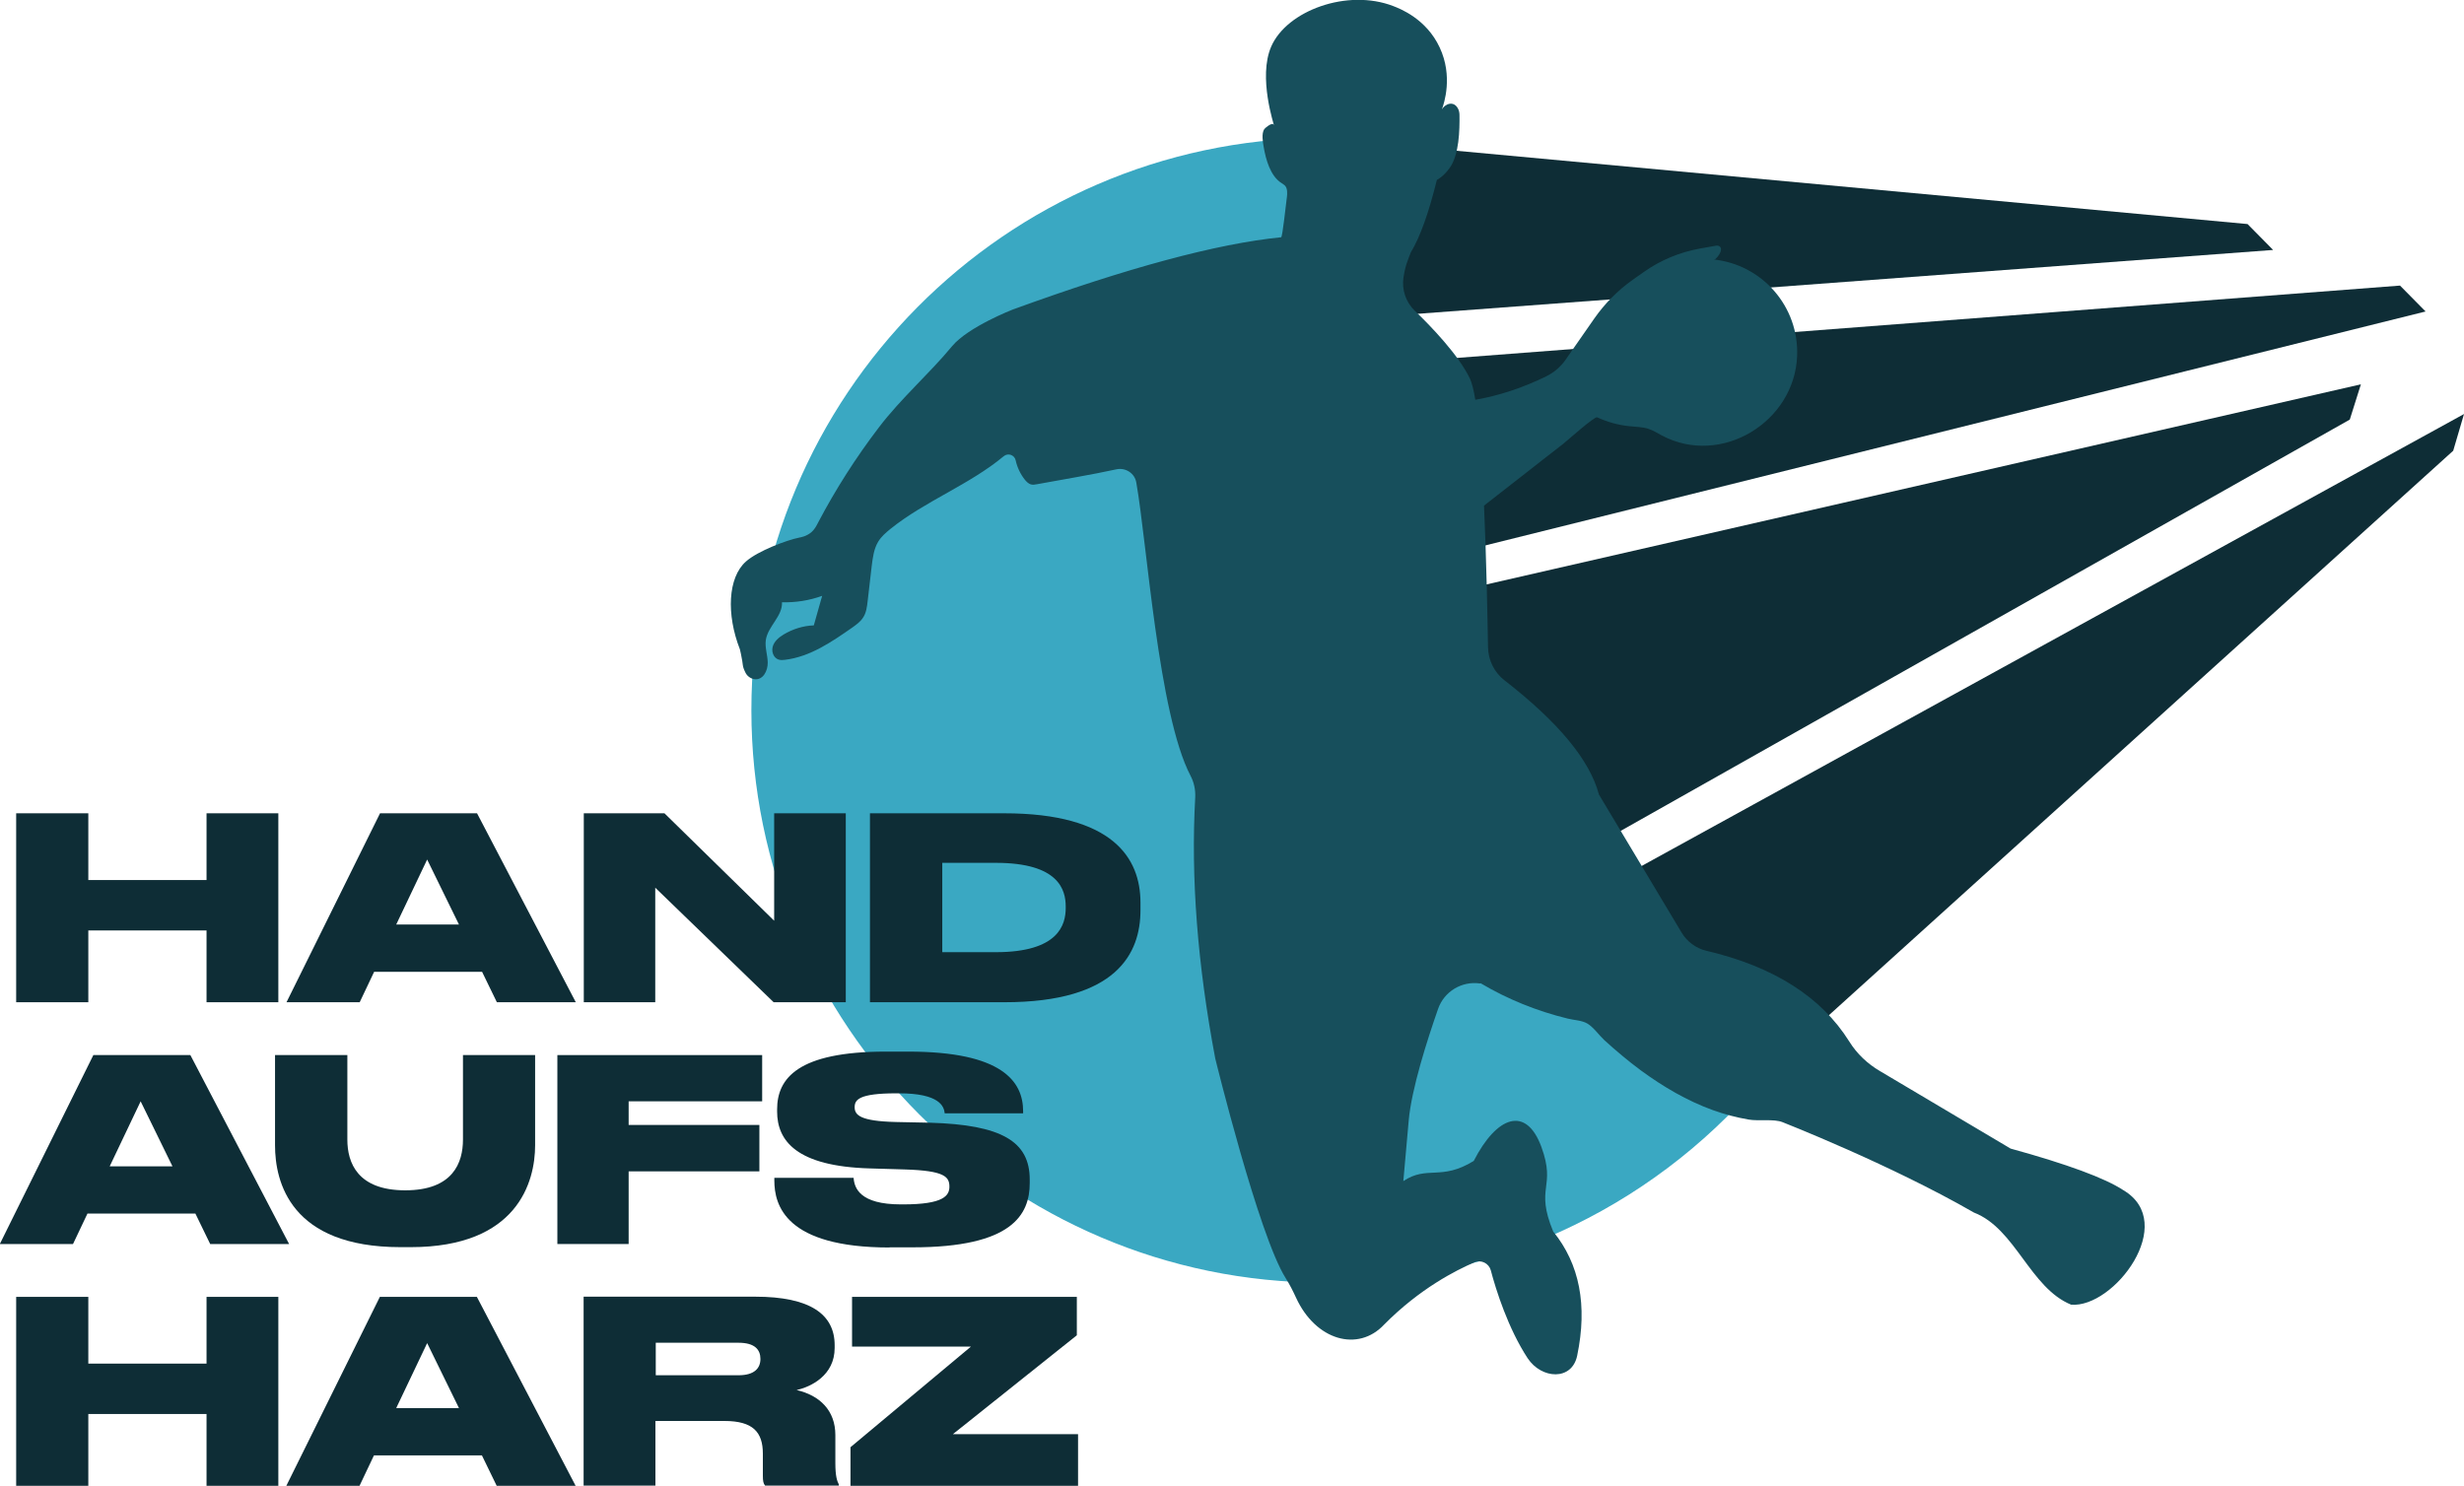 <?xml version="1.0" encoding="UTF-8"?><svg id="Ebene_1" xmlns="http://www.w3.org/2000/svg" viewBox="0 0 141.73 85.48"><defs><style>.cls-1{fill:#174f5c;}.cls-2{fill:#0e2d36;}.cls-3{fill:#3aa8c2;}</style></defs><polygon class="cls-2" points="89.06 52.77 94.76 58.26 101.69 61.58 141.11 25.93 141.73 23.82 89.06 52.77"/><polygon class="cls-2" points="72.54 36.59 72.51 36.84 87.34 51.12 135.16 24.14 135.8 22.11 72.54 36.59"/><polygon class="cls-2" points="72.77 34.53 139.52 17.92 138.05 16.43 74.3 21.32 72.77 34.53"/><g><path class="cls-2" d="m75.8,7.93h-.12s0,0,0,0c.04,0,.08,0,.12,0Z"/><polygon class="cls-2" points="74.62 18.57 130.75 14.38 129.28 12.89 75.85 7.94 74.62 18.57"/></g><path class="cls-3" d="m94.76,58.26l-22.26-21.42,3.34-28.91c-18.04.17-32.62,14.85-32.62,32.93s14.75,32.93,32.93,32.93c10.33,0,19.54-4.75,25.58-12.19l-6.98-3.34Z"/><path class="cls-1" d="m85.13,56.58c-1.05-.15-2.06.46-2.41,1.46-.63,1.8-1.53,4.61-1.69,6.42-.1,1.16-.21,2.33-.31,3.49,1.38-.92,2.17,0,4.05-1.16,1.32-2.58,3.01-3.2,3.89-.81.87,2.38-.39,2.28.68,4.87,1.52,1.87,1.98,4.25,1.38,7.14-.3,1.46-2.05,1.36-2.85.15-1.12-1.71-1.82-3.92-2.12-5.06-.11-.4-.55-.62-.93-.46-1.08.46-3.16,1.52-5.2,3.58-1.5,1.61-3.94.92-5.07-1.54-.18-.39-.37-.77-.6-1.13-1.56-2.48-4.05-12.64-4.05-12.64-1.02-5.4-1.41-10.41-1.15-15.02.02-.43-.07-.86-.27-1.24-1.85-3.53-2.51-13.44-3.12-16.87-.09-.53-.61-.87-1.14-.76-1.52.33-3.06.58-4.58.86-.11.02-.23.04-.34.01-.14-.04-.25-.15-.35-.27-.26-.33-.44-.71-.53-1.12-.07-.31-.44-.44-.69-.23-1.97,1.64-4.49,2.56-6.5,4.17-.27.22-.54.45-.72.75-.25.42-.31.92-.37,1.4-.08.66-.15,1.32-.23,1.99-.04.35-.08.71-.28.99-.15.23-.38.39-.6.55-1.19.83-2.44,1.69-3.88,1.86-.22.03-.45.03-.62-.21-.1-.15-.13-.34-.09-.52.08-.33.36-.56.64-.73.52-.31,1.12-.5,1.73-.52l.48-1.7c-.74.27-1.53.39-2.31.37.04.8-.81,1.38-.93,2.17-.06.43.1.86.11,1.29.01.48-.27,1.05-.79.96-.22-.04-.41-.19-.5-.39-.2-.41-.1-.37-.25-1.05-.02-.11-.05-.21-.06-.27-.79-2.02-.69-4.13.34-5.05.69-.62,2.4-1.25,3.07-1.38.1-.02.42-.07.71-.32.17-.15.28-.35.38-.55,1.01-1.92,2.18-3.75,3.5-5.48,1.28-1.68,2.88-3.06,4.21-4.67.93-1.11,3.48-2.1,3.48-2.1,6.59-2.4,11.74-3.79,15.44-4.16.08,0,.28-1.95.31-2.13.03-.23.07-.47,0-.69-.02-.05-.04-.09-.07-.13-.06-.07-.15-.12-.22-.17-.64-.4-.9-1.36-1.02-2.06-.05-.28-.14-.78.03-1.04.03-.05.4-.37.52-.28.03.03.04.07.04.07.02,0-.93-2.77-.16-4.54.9-2.07,4.38-3.35,7.02-2.33.39.15,1.9.73,2.67,2.38.78,1.66.25,3.23.13,3.56.19-.33.7-.52.94-.01.05.11.07.23.07.35.01.83-.01,2.27-.57,3.04-.37.51-.73.68-.73.68-.47,1.9-.97,3.3-1.5,4.17-.14.38-.31.71-.42,1.43-.11.71.13,1.43.65,1.93.95.91,2.52,2.55,3.17,3.9.11.24.22.66.31,1.22,1.37-.24,2.74-.69,4.1-1.36.44-.22.81-.54,1.09-.94l1.65-2.37c.6-.86,1.35-1.62,2.21-2.23l.64-.45c.96-.68,2.06-1.14,3.23-1.35l.95-.17c.38-.01.34.42-.08.79-.03,0-.06,0-.08.01,2.79.29,4.92,2.71,4.8,5.56-.15,3.78-4.35,6.37-7.77,4.57-.26-.14-.51-.3-.79-.39-.35-.11-.72-.11-1.08-.15-.64-.06-1.28-.24-1.86-.51-.15-.07-1.72,1.34-1.96,1.53-.69.53-1.37,1.07-2.05,1.6-.83.65-1.66,1.3-2.5,1.95.14,3.12.2,6.4.23,8.13.01.76.36,1.47.96,1.93,3.09,2.4,4.9,4.59,5.42,6.56l4.76,7.95c.31.52.83.9,1.42,1.04,3.87.91,6.61,2.65,8.22,5.22.44.71,1.06,1.29,1.78,1.71l7.5,4.45c3.27.9,5.43,1.7,6.48,2.39,3.19,1.88-.54,6.8-3,6.59-2.37-.97-3.2-4.38-5.59-5.3-4.83-2.78-11.01-5.2-11.01-5.2-.5-.2-1.39-.05-1.95-.15-.7-.12-1.38-.3-2.05-.54-1.49-.54-2.87-1.35-4.15-2.29-.73-.54-1.43-1.13-2.1-1.74-.3-.28-.62-.74-.97-.95-.31-.19-.79-.2-1.14-.29-1.76-.43-3.45-1.11-5-2.03"/><g><polygon class="cls-2" points=".93 46.79 5.08 46.79 5.08 50.63 11.88 50.63 11.88 46.79 16.01 46.79 16.01 57.66 11.88 57.66 11.88 53.53 5.08 53.53 5.08 57.66 .93 57.66 .93 46.79"/><path class="cls-2" d="m24.57,49.45l-1.78,3.74h3.61l-1.83-3.74Zm3.16,6.46h-6.21l-.83,1.75h-4.21l5.38-10.87h5.58l5.68,10.87h-4.54l-.85-1.75Z"/><polygon class="cls-2" points="38.22 46.79 44.53 52.97 44.53 46.79 48.65 46.79 48.65 57.66 44.5 57.66 37.69 51.07 37.69 57.66 33.58 57.66 33.58 46.79 38.22 46.79"/><path class="cls-2" d="m54.2,54.78h3.08c3.62,0,4.02-1.59,4.02-2.54v-.09c0-.95-.39-2.51-4.02-2.51h-3.08v5.14Zm-4.15-7.99h7.71c6.27,0,7.84,2.59,7.84,5.14v.44c0,2.47-1.36,5.29-7.83,5.29h-7.73v-10.87Z"/><path class="cls-2" d="m8.09,63.36l1.83,3.74h-3.61l1.78-3.74Zm-2.72-2.66l-5.38,10.87h4.21l.83-1.75h6.21l.85,1.75h4.54l-5.68-10.87h-5.58Z"/><path class="cls-2" d="m15.82,60.7h4.16v4.86c0,1.33.58,2.92,3.33,2.92s3.32-1.59,3.32-2.92v-4.86h4.15v5.19c0,2.1-1.01,5.86-7.16,5.86h-.58c-6.33,0-7.22-3.75-7.22-5.86v-5.19Z"/><polygon class="cls-2" points="43.84 60.7 43.84 63.36 36.16 63.36 36.16 64.72 43.68 64.72 43.68 67.39 36.16 67.39 36.16 71.57 32.06 71.57 32.06 60.7 43.84 60.7"/><path class="cls-2" d="m51.17,71.77c-6,0-6.63-2.44-6.63-3.86v-.15h4.56c.04.58.35,1.53,2.72,1.53h.13c2.32,0,2.66-.5,2.66-1.02h0c0-.57-.28-.92-2.56-.99l-2.02-.06c-4.21-.12-5.33-1.59-5.33-3.27v-.13c0-1.77,1.18-3.32,6.25-3.32h1.3c5.38,0,6.6,1.71,6.6,3.43v.12h-4.51c-.04-.39-.28-1.15-2.63-1.15h-.15c-2.18,0-2.4.38-2.4.8h0c0,.45.32.8,2.37.85l1.96.04c4.13.12,5.74,1.08,5.74,3.27v.2c0,1.83-1.02,3.7-6.73,3.7h-1.33Z"/><polygon class="cls-2" points="11.88 74.61 11.88 78.45 5.08 78.45 5.08 74.61 .93 74.61 .93 85.48 5.08 85.48 5.08 81.35 11.88 81.35 11.88 85.48 16.01 85.48 16.01 74.61 11.88 74.61"/><path class="cls-2" d="m24.57,77.27l1.83,3.74h-3.61l1.78-3.74Zm-2.72-2.66l-5.38,10.87h4.21l.83-1.75h6.21l.85,1.75h4.54l-5.68-10.87h-5.58Z"/><path class="cls-2" d="m37.72,79.12h4.76c.92,0,1.26-.41,1.26-.94h0c0-.53-.32-.93-1.26-.93h-4.76v1.87Zm0,6.35h-4.15v-10.87h9.87c3.17,0,4.57,1.02,4.57,2.79v.16c0,1.58-1.37,2.24-2.19,2.42,1.34.31,2.23,1.18,2.23,2.59v1.61c0,.76.1,1.04.2,1.23v.07h-4.24c-.1-.12-.13-.26-.13-.57v-1.27c0-1.24-.57-1.88-2.21-1.88h-3.97v3.72Z"/><polygon class="cls-2" points="49.01 74.61 49.01 77.47 55.85 77.47 48.92 83.26 48.92 85.48 62.01 85.48 62.01 82.51 54.81 82.51 61.94 76.82 61.94 74.61 49.01 74.61"/></g></svg>